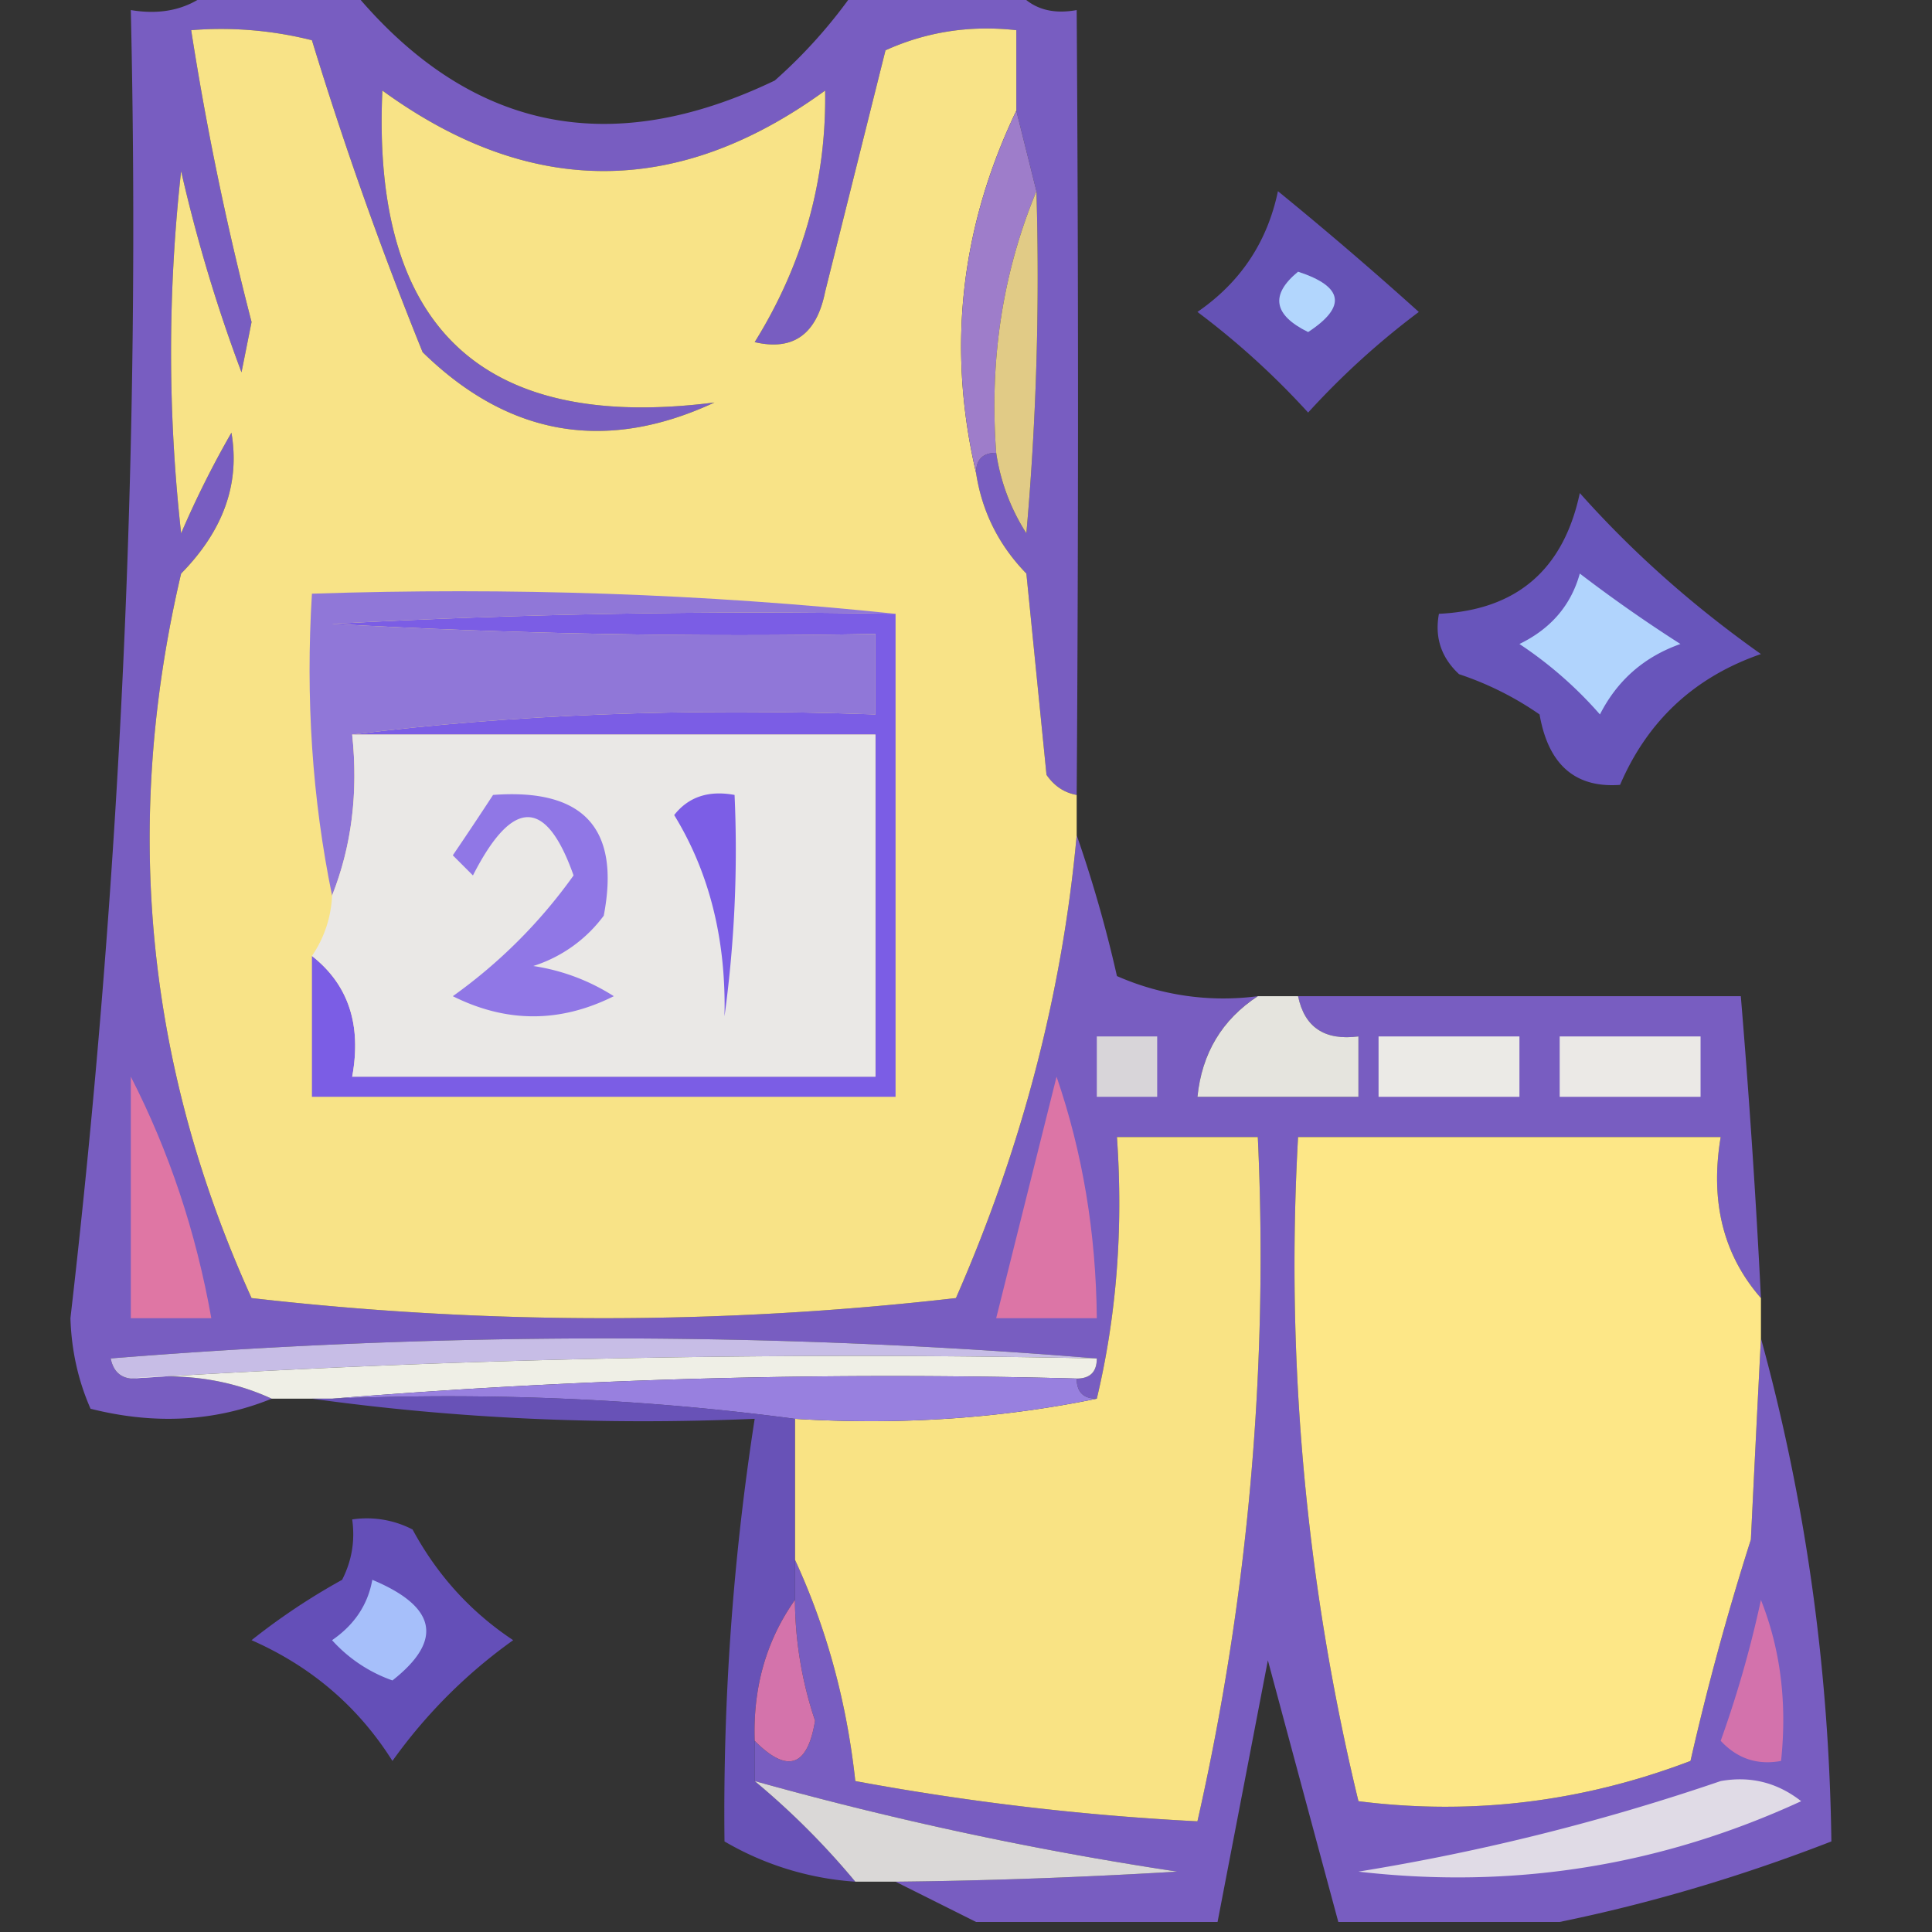 <svg xmlns="http://www.w3.org/2000/svg" width="96" height="96" style="shape-rendering:geometricPrecision;text-rendering:geometricPrecision;image-rendering:optimizeQuality;fill-rule:evenodd;clip-rule:evenodd"><rect width="100%" height="100%" fill="#333333" stroke="none"/><path fill="#8666df" d="M10.5-.5h7c5.747 6.964 12.747 8.464 21 4.5a25.15 25.15 0 0 0 4-4.5h8c.709.904 1.709 1.237 3 1 .088 13.21.088 26.21 0 39-.617-.11-1.117-.444-1.5-1l-1-10c-1.372-1.41-2.205-3.077-2.5-5 0-.667.333-1 1-1a10.123 10.123 0 0 0 1.5 4c.5-5.657.666-11.324.5-17l-1-4v-4c-2.292-.256-4.46.077-6.5 1l-3 12c-.424 2.114-1.591 2.948-3.5 2.5 2.403-3.87 3.57-8.036 3.5-12.5-7.333 5.333-14.667 5.333-22 0-.537 11.8 4.963 16.967 16.5 15.5-5.397 2.51-10.23 1.677-14.5-2.5A187.005 187.005 0 0 1 15.5 2a18.436 18.436 0 0 0-6-.5c.758 4.87 1.758 9.702 3 14.5l-.5 2.5a76.942 76.942 0 0 1-3-10c-.667 6-.667 12 0 18a48.167 48.167 0 0 1 2.5-5c.431 2.532-.402 4.866-2.5 7-2.917 12.43-1.75 24.43 3.5 36a153.629 153.629 0 0 0 35 0c3.284-7.488 5.284-15.154 6-23a64.632 64.632 0 0 1 2 7 13.117 13.117 0 0 0 7 1c-1.779 1.17-2.779 2.836-3 5h8v-3c-1.679.215-2.679-.452-3-2h22c.416 4.993.75 9.993 1 15-1.869-2.135-2.536-4.802-2-8h-21a113.48 113.48 0 0 0 3 33c5.62.713 11.12.046 16.5-2a134 134 0 0 1 3-11c.169-3.47.335-6.803.5-10 2.22 8.087 3.387 16.42 3.5 25-4.488 1.742-8.988 3.076-13.5 4h-11a8831.502 8831.502 0 0 1-3.5-13c-.836 4.353-1.67 8.687-2.5 13h-12l-4-2c4.526-.046 9.192-.213 14-.5a174.636 174.636 0 0 1-21-4.5v-2c1.624 1.637 2.624 1.303 3-1a19.066 19.066 0 0 1-1-6v-2c1.574 3.406 2.574 7.073 3 11a129.712 129.712 0 0 0 17 2 127.13 127.13 0 0 0 3-34h-7c.318 4.532-.015 8.866-1 13-.667 0-1-.333-1-1 .667 0 1-.333 1-1-16.172-1.327-32.505-1.327-49 0 .124.607.457.94 1 1 2.56-.302 4.893.032 7 1-2.803 1.138-5.804 1.305-9 .5-.616-1.4-.95-2.9-1-4.5a472.48 472.48 0 0 0 3-65c1.599.268 2.932-.066 4-1Z" style="opacity:.826"/><path fill="#f8e387" d="M50.5 5.5c-2.781 5.816-3.448 11.816-2 18 .295 1.923 1.128 3.59 2.5 5l1 10c.383.556.883.89 1.5 1v2c-.716 7.846-2.716 15.512-6 23a153.629 153.629 0 0 1-35 0C7.25 52.93 6.083 40.93 9 28.5c2.098-2.134 2.931-4.468 2.5-7a48.167 48.167 0 0 0-2.5 5c-.667-6-.667-12 0-18a76.942 76.942 0 0 0 3 10l.5-2.5a149.897 149.897 0 0 1-3-14.5 18.436 18.436 0 0 1 6 .5A187.005 187.005 0 0 0 21 17.5c4.27 4.177 9.103 5.01 14.5 2.5C23.963 21.467 18.463 16.3 19 4.5c7.333 5.333 14.667 5.333 22 0 .07 4.464-1.097 8.63-3.5 12.5 1.909.448 3.076-.386 3.5-2.5l3-12c2.04-.923 4.208-1.256 6.5-1v4Z" style="opacity:.999"/><path fill="#9e7dca" d="m50.5 5.5 1 4c-1.677 4.045-2.344 8.378-2 13-.667 0-1 .333-1 1-1.448-6.184-.781-12.184 2-18Z" style="opacity:1"/><path fill="#e1cb86" d="M51.5 9.5c.166 5.676 0 11.343-.5 17a10.123 10.123 0 0 1-1.5-4c-.344-4.622.323-8.955 2-13Z" style="opacity:1"/><path fill="#795ee7" d="M63.5 9.5a186.922 186.922 0 0 1 7 6 39.382 39.382 0 0 0-5.5 5 39.382 39.382 0 0 0-5.5-5c2.136-1.469 3.47-3.469 4-6Z" style="opacity:.724"/><path fill="#b2d6fd" d="M64.5 13.5c2.26.738 2.427 1.738.5 3-1.728-.852-1.895-1.852-.5-3Z" style="opacity:1"/><path fill="#7a60e8" d="M78.5 24.5c2.612 2.936 5.612 5.602 9 8-3.298 1.142-5.631 3.308-7 6.5-2.231.163-3.564-1.003-4-3.5a15.681 15.681 0 0 0-4-2c-.886-.825-1.219-1.825-1-3 3.853-.184 6.187-2.184 7-6Z" style="opacity:.748"/><path fill="#7b5de5" d="M44.5 30.5v24h-29v-7c1.808 1.418 2.475 3.418 2 6h26v-17h-26c7.914-.999 16.58-1.332 26-1v-4c-9.006.166-18.006 0-27-.5 9.327-.5 18.66-.666 28-.5Z" style="opacity:1"/><path fill="#b1d4fd" d="M78.5 28.5a72.122 72.122 0 0 0 5 3.5c-1.803.637-3.136 1.803-4 3.5a19.894 19.894 0 0 0-4-3.5c1.563-.759 2.563-1.926 3-3.5Z" style="opacity:1"/><path fill="#9077d8" d="M44.5 30.5c-9.34-.166-18.673 0-28 .5 8.994.5 17.994.666 27 .5v4c-9.42-.332-18.086.001-26 1 .306 2.885-.027 5.552-1 8-.987-4.805-1.32-9.805-1-15 9.848-.327 19.514.006 29 1Z" style="opacity:1"/><path fill="#eae8e6" d="M17.5 36.5h26v17h-26c.475-2.582-.192-4.582-2-6a5.728 5.728 0 0 0 1-3c.973-2.448 1.306-5.115 1-8Z" style="opacity:1"/><path fill="#7c5ee6" d="M33.5 40.5c.709-.904 1.709-1.237 3-1a60.94 60.94 0 0 1-.5 11c.084-3.811-.75-7.145-2.5-10Z" style="opacity:1"/><path fill="#9077e6" d="M24.5 39.5c4.5-.336 6.333 1.664 5.5 6a6.975 6.975 0 0 1-3.5 2.5c1.438.219 2.771.719 4 1.5-2.667 1.333-5.333 1.333-8 0a25.63 25.63 0 0 0 6-6c-1.363-3.862-3.03-3.862-5 0l-1-1a186.2 186.2 0 0 0 2-3Z" style="opacity:1"/><path fill="#ecebe5" d="M62.5 49.5h2c.321 1.548 1.321 2.215 3 2v3h-8c.221-2.164 1.221-3.83 3-5Z" style="opacity:.961"/><path fill="#ebeae6" d="M68.5 51.5h7v3h-7v-3Z" style="opacity:1"/><path fill="#ebe9e6" d="M77.5 51.5h7v3h-7v-3Z" style="opacity:1"/><path fill="#d8d5d9" d="M54.5 51.5h3v3h-3v-3Z" style="opacity:1"/><path fill="#df76a4" d="M6.5 53.5c1.905 3.716 3.239 7.716 4 12h-4v-12Z" style="opacity:1"/><path fill="#dc75a6" d="M52.5 53.5c1.295 3.767 1.961 7.767 2 12h-5l3-12Z" style="opacity:1"/><path fill="#f9e384" d="M39.5 77.5v-7c5.195.32 10.195-.013 15-1 .985-4.134 1.318-8.468 1-13h7a127.13 127.13 0 0 1-3 34 129.712 129.712 0 0 1-17-2c-.426-3.927-1.426-7.594-3-11Z" style="opacity:1"/><path fill="#fde787" d="M87.5 64.5v2c-.165 3.197-.331 6.53-.5 10a134 134 0 0 0-3 11c-5.38 2.046-10.88 2.713-16.5 2a113.48 113.48 0 0 1-3-33h21c-.536 3.198.131 5.865 2 8Z" style="opacity:1"/><path fill="#c7bde6" d="M54.5 67.5a576.578 576.578 0 0 0-48 1c-.543-.06-.876-.393-1-1 16.495-1.327 32.828-1.327 49 0Z" style="opacity:1"/><path fill="#efefe6" d="M6.5 68.5a576.578 576.578 0 0 1 48-1c0 .667-.333 1-1 1a342.839 342.839 0 0 0-37 1h-3c-2.107-.968-4.44-1.302-7-1Z" style="opacity:1"/><path fill="#9880df" d="M16.5 69.5a342.839 342.839 0 0 1 37-1c0 .667.333 1 1 1-4.805.987-9.805 1.32-15 1-7.482-.992-15.148-1.325-23-1Z" style="opacity:1"/><path fill="#765ae7" d="M17.5 75.5a4.932 4.932 0 0 1 3 .5c1.227 2.27 2.894 4.103 5 5.5a25.635 25.635 0 0 0-6 6c-1.694-2.69-4.027-4.69-7-6a32.367 32.367 0 0 1 4.5-3c.483-.948.65-1.948.5-3Z" style="opacity:.738"/><path fill="#7b5de4" d="M15.5 69.5h1c7.852-.325 15.518.008 23 1v9c-1.424 2.014-2.09 4.348-2 7v2a38.4 38.4 0 0 1 5 5 14.826 14.826 0 0 1-6.5-2 127.272 127.272 0 0 1 1.5-21c-7.52.325-14.852-.008-22-1Z" style="opacity:.744"/><path fill="#a6bffa" d="M18.5 78.5c3.201 1.34 3.535 3.006 1 5a7.291 7.291 0 0 1-3-2c1.112-.765 1.779-1.765 2-3Z" style="opacity:1"/><path fill="#d473ab" d="M39.5 79.5a19.066 19.066 0 0 0 1 6c-.376 2.303-1.376 2.637-3 1-.09-2.652.576-4.986 2-7Z" style="opacity:1"/><path fill="#d372ac" d="M87.5 79.5c.973 2.448 1.306 5.115 1 8-1.175.219-2.175-.114-3-1a54.937 54.937 0 0 0 2-7Z" style="opacity:1"/><path fill="#e8e6e5" d="M37.5 88.5a174.636 174.636 0 0 0 21 4.5c-4.808.287-9.474.454-14 .5h-2a38.4 38.4 0 0 0-5-5Z" style="opacity:.922"/><path fill="#e0dbe6" d="M85.5 88.5c1.478-.262 2.811.071 4 1-6.988 3.22-14.321 4.387-22 3.5a109.796 109.796 0 0 0 18-4.5Z" style="opacity:1"/></svg>